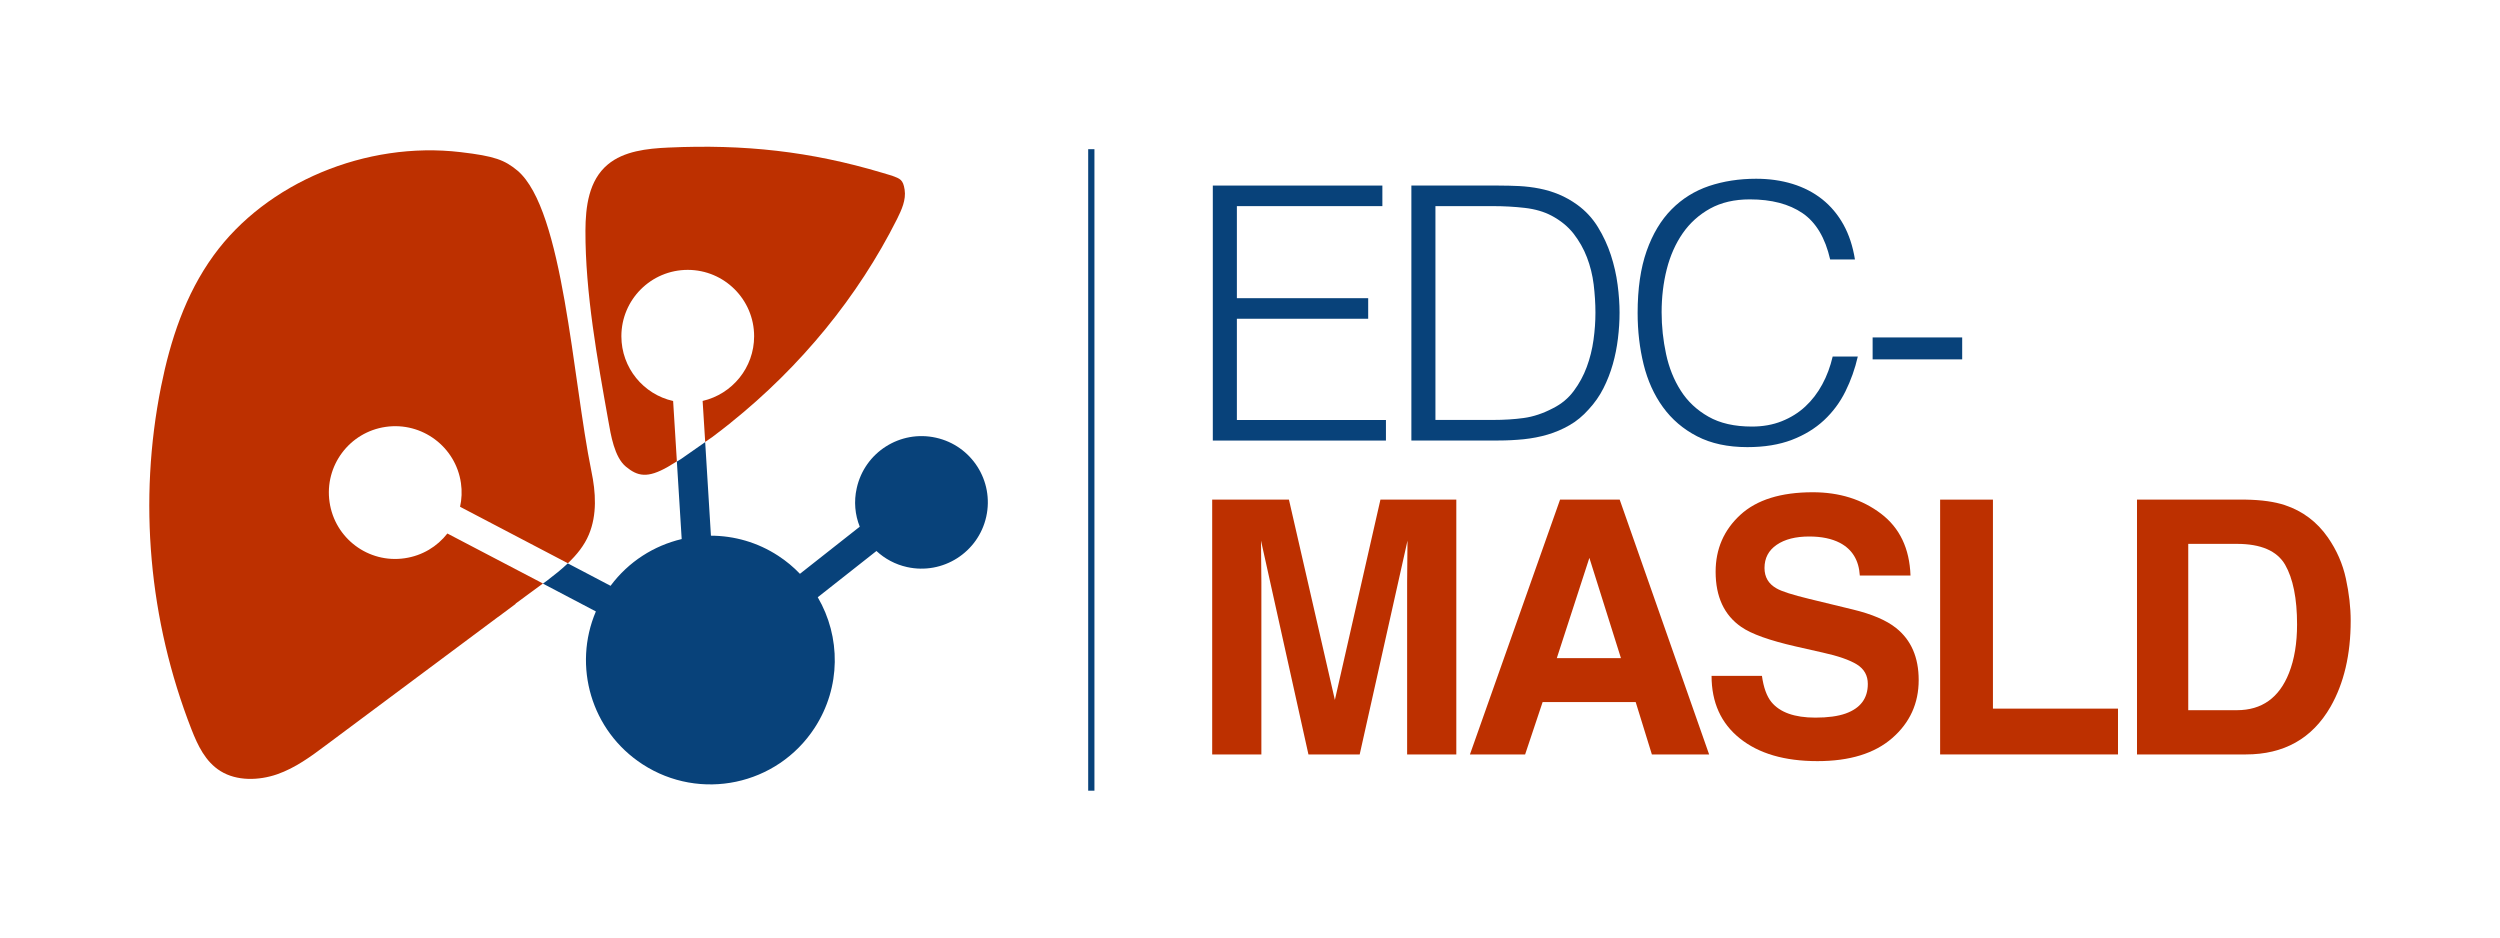 <svg xmlns:i="&#38;ns_ai;" xmlns:dc="http://purl.org/dc/elements/1.1/" xmlns:cc="http://creativecommons.org/ns#" xmlns:rdf="http://www.w3.org/1999/02/22-rdf-syntax-ns#" xmlns:svg="http://www.w3.org/2000/svg" xmlns="http://www.w3.org/2000/svg" xmlns:xlink="http://www.w3.org/1999/xlink" xmlns:sodipodi="http://sodipodi.sourceforge.net/DTD/sodipodi-0.dtd" xmlns:inkscape="http://www.inkscape.org/namespaces/inkscape" id="Lager_1" x="0px" y="0px" viewBox="0 0 400 150" style="enable-background:new 0 0 400 150;" xml:space="preserve" sodipodi:docname="Logo.svg" inkscape:version="1.0.1 (3bc2e813f5, 2020-09-07)"><defs id="defs55"></defs> <style type="text/css" id="style2"> .st0{fill:#BD3000;} .st1{fill:#08427A;} .st2{fill:#08427A;stroke:#08427A;stroke-miterlimit:10;} </style> <switch id="switch50"> <g i:extraneous="self" id="g48"> <g id="g46"> <g id="g30"> <g id="g26"> <g id="g14"> <path class="st0" d="M201.82,120.71h-7.87V79.94h12.28l7.35,32.05l7.29-32.05h12.14v40.77h-7.87V93.14 c0-0.79,0.01-1.9,0.03-3.33c0.02-1.43,0.03-2.53,0.03-3.31l-7.65,34.21h-8.2l-7.59-34.21c0,0.77,0.01,1.88,0.03,3.31 c0.02,1.43,0.03,2.54,0.03,3.33V120.71z" id="path4"></path> <path class="st0" d="M261.71,112.33h-14.89l-2.8,8.38h-8.83l14.42-40.77h9.54l14.31,40.77h-9.16L261.71,112.33z M259.35,105.3 l-5.05-16.04l-5.21,16.04H259.35z" id="path6"></path> <path class="st0" d="M290.46,114.82c1.99,0,3.61-0.22,4.85-0.66c2.36-0.85,3.54-2.42,3.54-4.73c0-1.35-0.58-2.39-1.75-3.12 c-1.17-0.72-3.01-1.36-5.51-1.91l-4.28-0.97c-4.2-0.96-7.11-2-8.72-3.13c-2.72-1.88-4.09-4.82-4.09-8.82 c0-3.65,1.32-6.68,3.95-9.1s6.5-3.62,11.6-3.62c4.26,0,7.89,1.14,10.9,3.42c3.01,2.28,4.58,5.58,4.73,9.91h-8.11 c-0.15-2.45-1.21-4.19-3.18-5.23c-1.31-0.68-2.95-1.02-4.91-1.02c-2.18,0-3.91,0.44-5.21,1.33c-1.3,0.89-1.95,2.12-1.95,3.71 c0,1.46,0.64,2.54,1.92,3.26c0.82,0.48,2.58,1.04,5.26,1.69l6.96,1.69c3.05,0.74,5.36,1.72,6.91,2.96 c2.41,1.92,3.62,4.69,3.62,8.33c0,3.72-1.41,6.82-4.23,9.28s-6.81,3.69-11.97,3.69c-5.26,0-9.4-1.21-12.42-3.64 c-3.02-2.42-4.52-5.76-4.52-10h8.06c0.26,1.86,0.76,3.25,1.51,4.18C284.78,113.98,287.13,114.82,290.46,114.82z" id="path8"></path> <path class="st0" d="M310.43,79.94h8.44v33.44h20.01v7.33h-28.46V79.94z" id="path10"></path> <path class="st0" d="M359.33,120.71h-17.41V79.94h17.41c2.5,0.04,4.59,0.33,6.25,0.88c2.83,0.94,5.13,2.66,6.88,5.17 c1.41,2.03,2.37,4.22,2.88,6.58c0.51,2.36,0.77,4.61,0.77,6.75c0,5.42-1.08,10.01-3.23,13.77 C369.95,118.17,365.43,120.71,359.33,120.71z M365.61,90.34c-1.3-2.21-3.87-3.32-7.7-3.32h-7.79v26.61h7.79 c3.98,0,6.76-1.98,8.33-5.95c0.86-2.18,1.29-4.77,1.29-7.77C367.53,95.76,366.89,92.57,365.61,90.34z" id="path12"></path> </g> <g id="g24"> <path class="st1" d="M194.05,70.48V29.69h27.13v3.29H197.9v14.73h21.01v3.29H197.9v16.2h23.85v3.29H194.05z" id="path16"></path> <path class="st1" d="M225.82,70.48V29.69h13.93c1.13,0,2.25,0.03,3.34,0.08c1.09,0.06,2.17,0.19,3.23,0.4 c1.06,0.21,2.09,0.52,3.09,0.93c1,0.42,1.97,0.96,2.92,1.64c1.36,0.98,2.47,2.18,3.34,3.6c0.87,1.42,1.56,2.91,2.07,4.47 c0.51,1.57,0.87,3.15,1.08,4.76c0.21,1.61,0.31,3.09,0.31,4.45c0,1.36-0.09,2.74-0.26,4.14c-0.17,1.4-0.44,2.77-0.82,4.11 c-0.38,1.34-0.88,2.62-1.5,3.85c-0.62,1.23-1.41,2.35-2.35,3.37c-0.94,1.06-1.97,1.91-3.09,2.55 c-1.11,0.64-2.29,1.14-3.51,1.5c-1.23,0.36-2.5,0.6-3.82,0.74c-1.32,0.13-2.66,0.2-4.02,0.2H225.82z M229.67,67.19h9.23 c1.74,0,3.37-0.1,4.9-0.31c1.53-0.21,3.09-0.73,4.67-1.56c1.36-0.68,2.47-1.6,3.34-2.78c0.87-1.17,1.56-2.44,2.07-3.82 c0.51-1.38,0.87-2.82,1.08-4.33c0.21-1.51,0.31-2.96,0.31-4.36c0-1.47-0.1-2.97-0.28-4.5c-0.19-1.53-0.55-2.98-1.08-4.36 c-0.53-1.38-1.25-2.64-2.15-3.8c-0.91-1.15-2.08-2.1-3.51-2.86c-1.21-0.64-2.64-1.06-4.31-1.25 c-1.66-0.19-3.34-0.28-5.04-0.28h-9.23V67.19z" id="path18"></path> <path class="st1" d="M292.83,41.53c-0.79-3.47-2.27-5.95-4.42-7.42c-2.15-1.47-4.97-2.21-8.44-2.21 c-2.46,0-4.57,0.49-6.35,1.47c-1.77,0.98-3.24,2.3-4.39,3.96c-1.15,1.66-2,3.58-2.55,5.75c-0.55,2.17-0.82,4.47-0.82,6.88 c0,2.27,0.24,4.49,0.71,6.68c0.47,2.19,1.25,4.14,2.35,5.86c1.09,1.72,2.57,3.11,4.42,4.16c1.85,1.06,4.17,1.59,6.97,1.59 c1.74,0,3.32-0.28,4.76-0.85c1.43-0.57,2.69-1.35,3.77-2.35c1.08-1,1.98-2.18,2.72-3.54c0.74-1.36,1.29-2.85,1.67-4.47h4.02 c-0.45,1.96-1.11,3.82-1.98,5.58c-0.87,1.76-2.01,3.29-3.43,4.62c-1.42,1.32-3.14,2.37-5.15,3.14 c-2.02,0.77-4.39,1.16-7.11,1.16c-3.14,0-5.82-0.58-8.04-1.73c-2.23-1.15-4.05-2.71-5.47-4.67c-1.42-1.96-2.45-4.24-3.09-6.83 c-0.64-2.59-0.96-5.33-0.96-8.24c0-3.89,0.48-7.19,1.44-9.91c0.96-2.72,2.29-4.94,3.99-6.66c1.7-1.72,3.7-2.96,6-3.74 c2.3-0.77,4.82-1.16,7.53-1.16c2.08,0,4.01,0.27,5.81,0.82c1.79,0.55,3.38,1.37,4.76,2.46c1.38,1.1,2.51,2.45,3.4,4.05 c0.89,1.61,1.5,3.46,1.84,5.58H292.83z" id="path20"></path> <path class="st1" d="M313.95,53.99v3.51h-14.33v-3.51H313.95z" id="path22"></path> </g> </g> <line class="st2" x1="174.61" y1="126.51" x2="174.61" y2="23.87" id="line28"></line> </g> <g id="g44"> <g id="g40"> <path class="st0" d="M143.52,35.06c-6.24,12.41-15.39,23.59-26.62,32.59v0.01c-0.96,0.77-1.94,1.51-2.91,2.25l-1.16,0.8 l-0.41-6.56c4.72-1.09,8.24-5.31,8.24-10.35c0-5.86-4.76-10.62-10.62-10.62c-5.87,0-10.62,4.76-10.62,10.62 c0,5.06,3.54,9.3,8.28,10.36l0.6,9.66c-0.47,0.3-0.94,0.58-1.4,0.85c-3.34,1.92-4.9,1.52-6.75,0c-1.86-1.53-2.42-5.1-2.82-7.36 c-1.75-9.81-3.69-20.47-3.66-30.41c0.02-3.81,0.51-8.04,3.6-10.6c2.55-2.12,6.24-2.54,9.68-2.69 c12.13-0.55,22.69,0.59,34.23,4.04l1.57,0.47c1.25,0.47,1.75,0.61,1.99,2.23C144.99,31.98,144.26,33.57,143.52,35.06z" id="path32"></path> <path class="st0" d="M111.28,71.57" id="path34"></path> <path class="st0" d="M94.22,85.53c-0.73,1.75-1.93,3.23-3.36,4.59l-17.01-8.91l-0.05-0.03l-0.19-0.1 c0.27-1.21,0.33-2.5,0.14-3.8c-0.84-5.79-6.23-9.82-12.04-8.98c-5.81,0.84-9.83,6.23-8.98,12.04 c0.84,5.81,6.23,9.83,12.02,8.98c2.82-0.41,5.21-1.88,6.83-3.96l0.02,0.01l15.27,7.99l-4.4,3.23l0.04,0.01l0.01,0.01 c-0.93,0.7-1.85,1.38-2.79,2.08c-0.04,0.02-0.07,0.05-0.11,0.07c-9.14,6.82-18.29,13.64-27.44,20.45 c-2.43,1.82-4.92,3.66-7.85,4.68c-2.94,1.01-6.44,1.1-9.04-0.51c-2.43-1.5-3.66-4.14-4.65-6.67 c-6.83-17.48-8.53-36.61-4.87-54.86c1.48-7.38,3.87-14.73,8.4-20.97c8.44-11.65,24.39-18.33,39.52-16.54 c5.47,0.64,7.04,1.25,9.12,2.97c7.36,6.28,8.78,33.24,11.81,48.07C95.33,78.76,95.55,82.35,94.22,85.53z" id="path36"></path> <path class="st0" d="M113.29,59.77" id="path38"></path> </g> <path class="st1" d="M157.8,82.67c-1.27,5.72-6.95,9.33-12.67,8.06c-1.9-0.42-3.56-1.33-4.9-2.57l-9.39,7.4 c3.68,6.29,3.75,14.37-0.5,20.9c-6.01,9.22-18.33,11.81-27.54,5.82c-8.23-5.35-11.18-15.73-7.46-24.45l-8.47-4.45l0.66-0.48 c0.59-0.45,1.17-0.91,1.75-1.38c0.54-0.45,1.07-0.9,1.57-1.38l6.84,3.59c2.88-3.88,6.95-6.43,11.38-7.48l-0.77-12.39v-0.01 c0.21-0.12,0.44-0.26,0.65-0.4l3.88-2.71l0.92,14.97c3.71,0.01,7.45,1.05,10.77,3.22c1.29,0.84,2.45,1.81,3.47,2.88l9.57-7.54 c-0.76-1.9-0.97-4.04-0.48-6.18c1.27-5.72,6.94-9.33,12.66-8.06C155.46,71.29,159.07,76.95,157.8,82.67z" id="path42"></path> </g> </g> </g> </switch> </svg>
